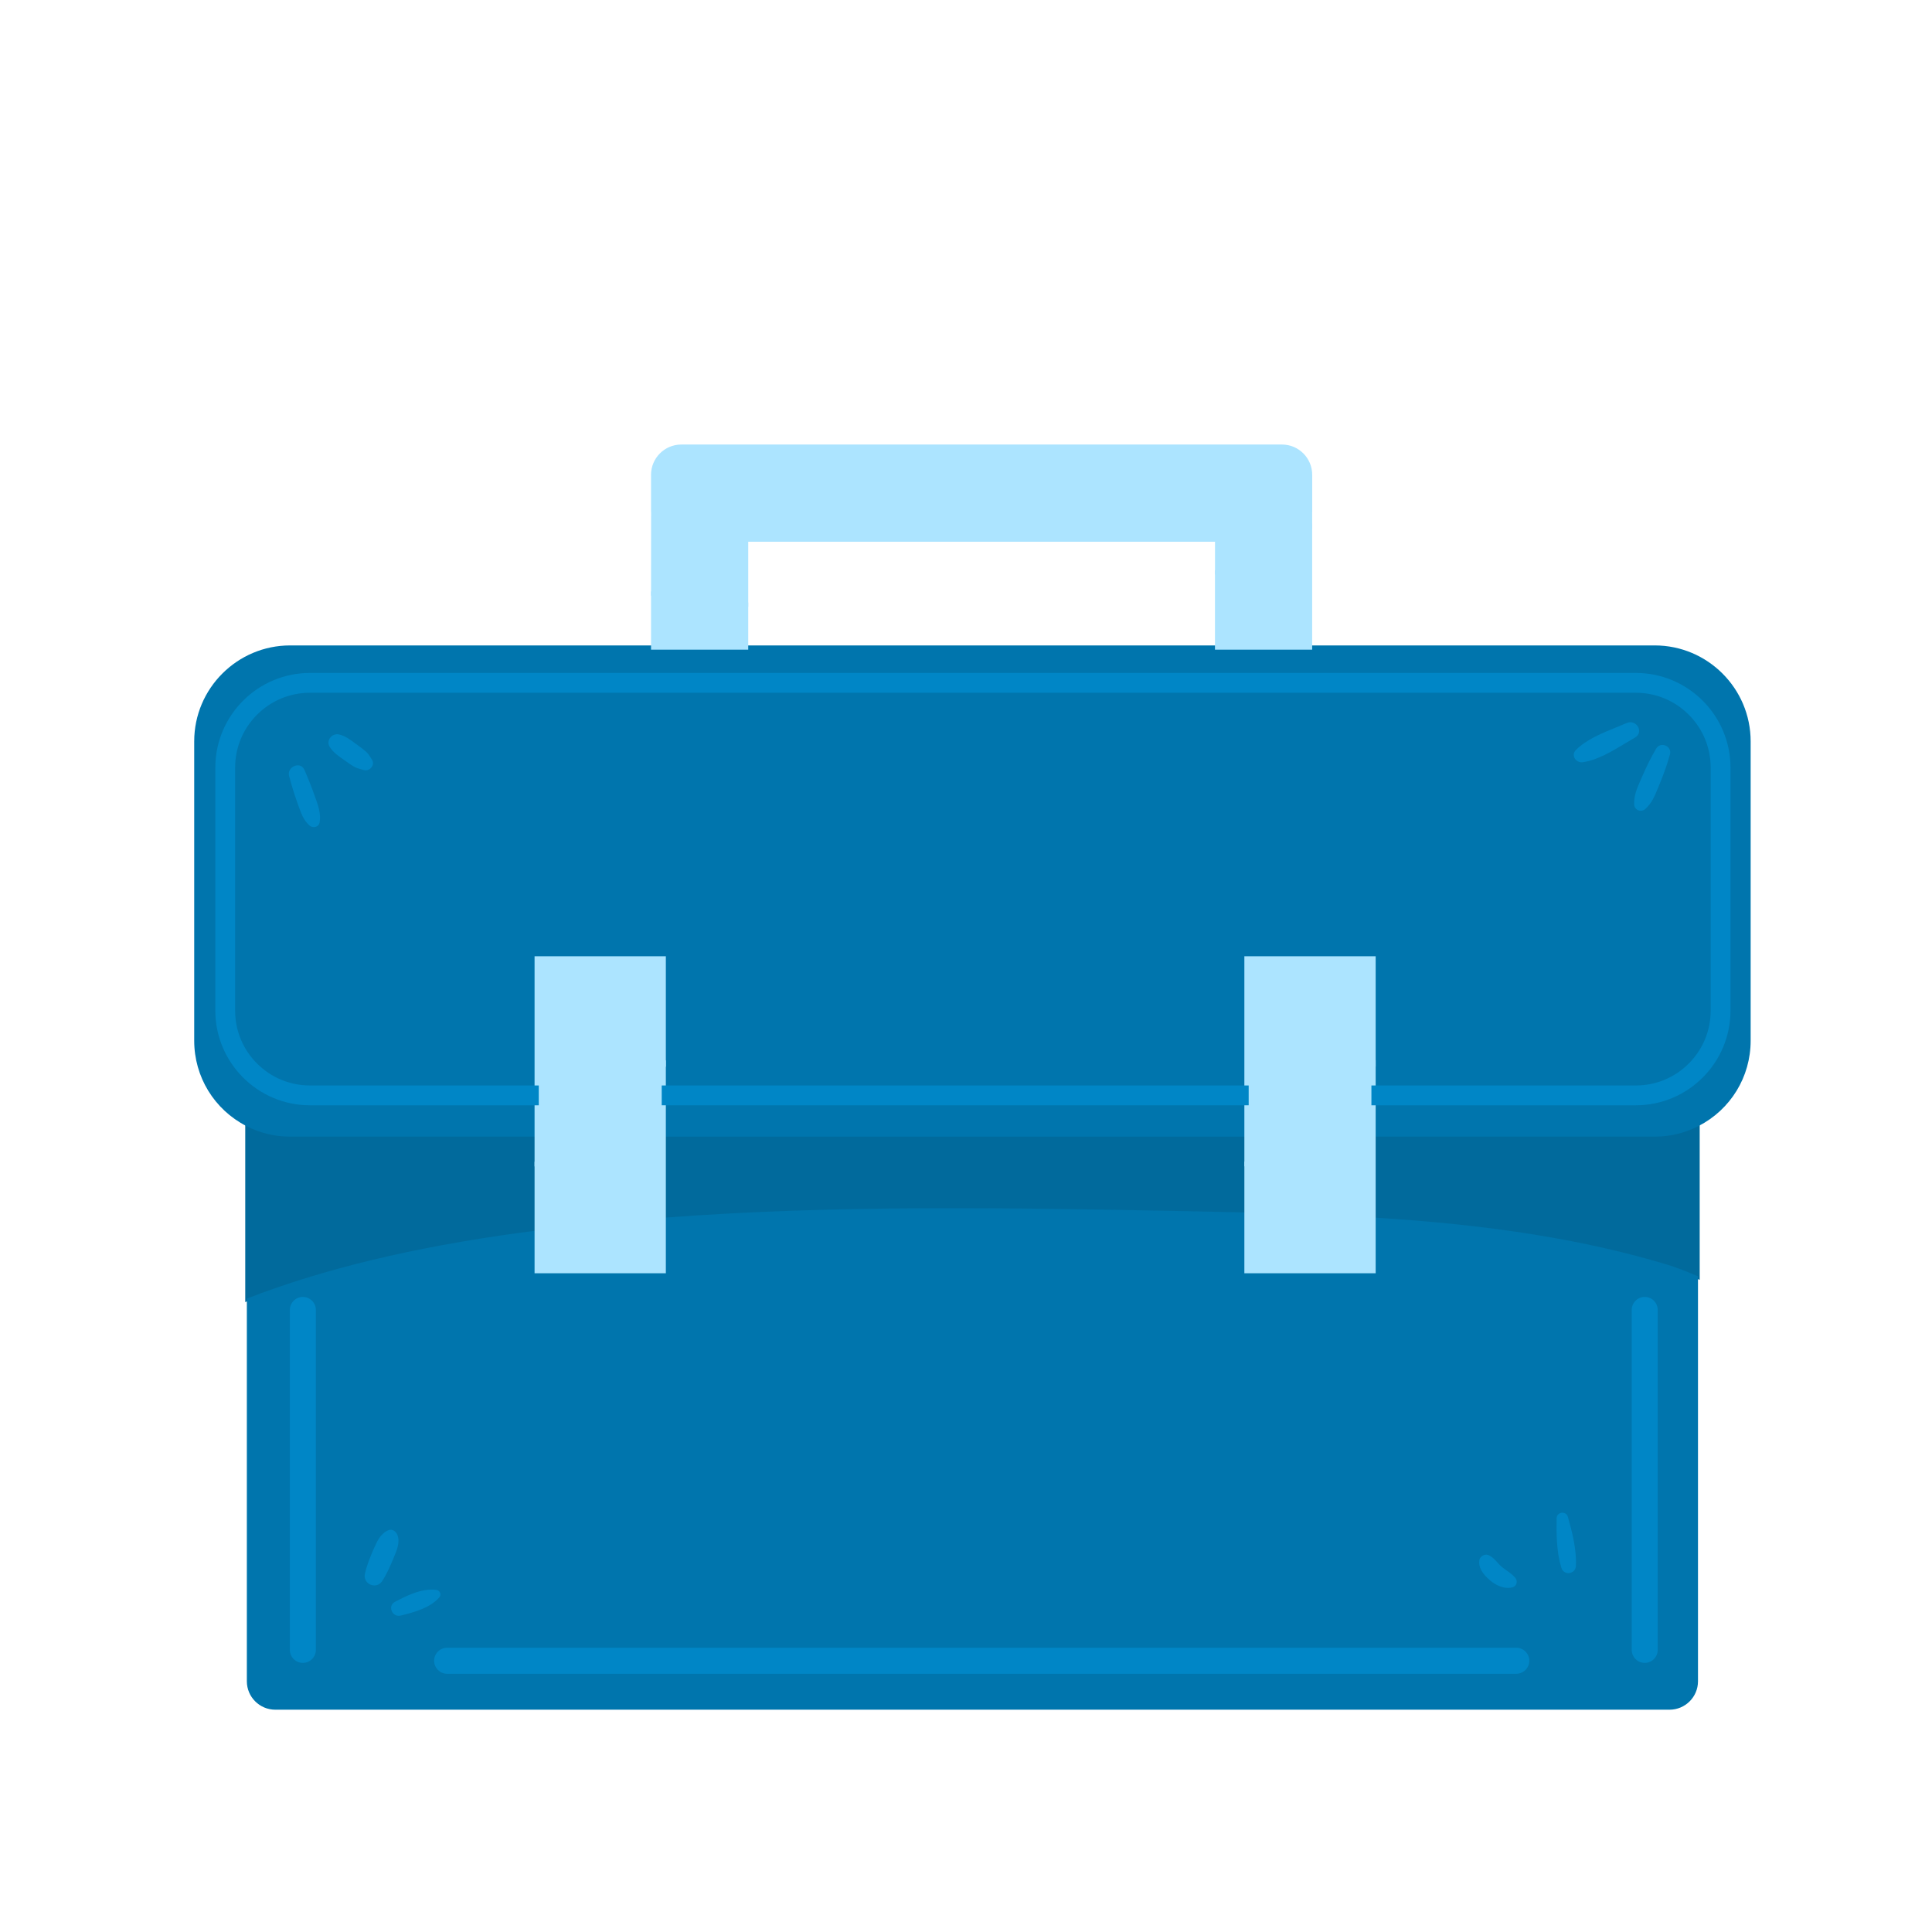 <svg width="113" height="113" viewBox="0 0 113 113" fill="none" xmlns="http://www.w3.org/2000/svg">
<path d="M38.703 71.389L38.836 71.38C49.035 70.604 59.343 70.803 69.312 70.995C70.51 71.018 71.708 71.043 72.906 71.073L73.033 71.076V66.234H38.703V71.389Z" fill="#016A9C"/>
<path d="M99.232 65.643C98.469 66.035 97.647 66.233 96.787 66.233H80.219V71.36L80.335 71.367C87.22 71.79 92.674 72.666 97.496 74.123C97.973 74.267 98.51 74.471 99.24 74.784L99.412 74.859V65.551L99.232 65.643Z" fill="#016A9C"/>
<path d="M14.524 65.643L14.344 65.551V76.157L14.512 76.091C18.948 74.37 24.147 73.117 30.407 72.259C30.609 72.231 30.811 72.206 31.013 72.181L31.512 72.118V66.233H16.968C16.109 66.233 15.287 66.035 14.524 65.643Z" fill="#016A9C"/>
<path d="M97.534 73.974C92.7 72.514 87.236 71.636 80.338 71.212C80.328 71.212 80.321 71.215 80.315 71.221C80.309 71.226 80.305 71.235 80.305 71.243V74.318H72.935V70.947C72.935 70.93 72.921 70.916 72.904 70.916C71.776 70.888 70.6 70.863 69.31 70.838C59.337 70.646 49.025 70.448 38.819 71.223C38.803 71.224 38.791 71.238 38.791 71.254V74.318H31.42V72.009C31.42 72 31.416 71.991 31.41 71.986C31.403 71.98 31.395 71.977 31.385 71.978C31.255 71.995 31.125 72.011 30.995 72.027C30.792 72.052 30.59 72.078 30.388 72.105C24.115 72.964 18.904 74.221 14.457 75.946C14.445 75.951 14.438 75.962 14.438 75.975V98.336C14.438 99.252 15.184 99.998 16.102 99.998H97.649C98.566 99.998 99.313 99.252 99.313 98.336V74.67C99.313 74.658 99.306 74.647 99.294 74.642C98.559 74.326 98.017 74.12 97.534 73.974ZM96.799 76.612V96.496C96.799 96.83 96.527 97.102 96.193 97.102C95.859 97.102 95.587 96.83 95.587 96.496V76.612C95.587 76.278 95.859 76.006 96.193 76.006C96.527 76.006 96.799 76.278 96.799 76.612ZM92.017 91.577C92.01 91.742 91.889 91.831 91.772 91.846C91.665 91.861 91.522 91.817 91.47 91.651C91.189 90.747 91.181 89.749 91.197 88.803C91.198 88.697 91.278 88.639 91.356 88.628C91.364 88.627 91.372 88.627 91.381 88.627C91.451 88.627 91.526 88.664 91.551 88.754C91.809 89.665 92.056 90.633 92.017 91.577ZM22.905 90.999L22.872 91.08C22.682 91.536 22.49 91.979 22.229 92.383C22.099 92.582 21.885 92.605 21.731 92.541C21.576 92.475 21.444 92.306 21.496 92.074C21.614 91.553 21.826 91.052 22.015 90.623L22.018 90.615C22.194 90.215 22.376 89.802 22.783 89.639C22.808 89.629 22.831 89.625 22.855 89.625C22.971 89.625 23.063 89.738 23.098 89.825C23.247 90.186 23.058 90.637 22.905 90.999ZM86.685 91.264C86.695 91.207 86.74 91.152 86.804 91.115C86.867 91.08 86.936 91.071 86.989 91.092C87.188 91.17 87.326 91.325 87.473 91.488C87.554 91.579 87.637 91.672 87.732 91.751C87.823 91.827 87.925 91.899 88.024 91.969C88.198 92.092 88.379 92.22 88.509 92.375C88.556 92.43 88.573 92.504 88.553 92.569C88.535 92.627 88.491 92.668 88.43 92.686C88.026 92.799 87.554 92.562 87.272 92.326C86.818 91.946 86.626 91.599 86.685 91.264ZM89.296 97.132C89.296 97.466 89.024 97.738 88.691 97.738H26.155C25.821 97.738 25.549 97.466 25.549 97.132C25.549 96.799 25.821 96.527 26.155 96.527H88.691C89.025 96.527 89.296 96.799 89.296 97.132ZM25.57 93.331C25.057 93.905 24.174 94.154 23.386 94.343C23.227 94.38 23.094 94.275 23.047 94.15C23.009 94.05 23.018 93.905 23.167 93.827C23.708 93.542 24.5 93.126 25.258 93.126C25.335 93.126 25.412 93.13 25.488 93.139C25.538 93.145 25.579 93.175 25.595 93.217C25.61 93.255 25.601 93.296 25.57 93.331ZM18.313 76.612V96.496C18.313 96.83 18.041 97.102 17.707 97.102C17.373 97.102 17.101 96.83 17.101 96.496V76.612C17.101 76.278 17.373 76.006 17.707 76.006C18.041 76.006 18.313 76.278 18.313 76.612Z" fill="#0075AD"/>
<path d="M96.782 37.75H16.971C13.877 37.75 11.359 40.267 11.359 43.361V60.869C11.359 62.983 12.53 64.897 14.413 65.863C15.211 66.273 16.072 66.48 16.971 66.48H31.514V64.398H18.133C15.216 64.397 12.843 62.024 12.843 59.108V44.894C12.843 41.977 15.216 39.605 18.133 39.604H95.679C98.595 39.605 100.968 41.977 100.968 44.894V59.108C100.968 62.024 98.595 64.397 95.679 64.398H80.214V66.48H96.782C97.681 66.48 98.542 66.273 99.34 65.863C101.223 64.896 102.393 62.983 102.393 60.869V43.361C102.393 40.267 99.876 37.75 96.782 37.75Z" fill="#0075AD"/>
<path d="M73.033 64.398H38.703V66.481H73.033V64.398Z" fill="#0075AD"/>
<path d="M95.673 63.608C96.917 63.608 98.04 63.105 98.856 62.29C99.671 61.474 100.174 60.351 100.174 59.107V44.892C100.174 43.648 99.671 42.525 98.856 41.709C98.04 40.894 96.917 40.391 95.673 40.391H18.127C16.882 40.391 15.76 40.894 14.944 41.709C14.128 42.525 13.626 43.648 13.625 44.892V59.106C13.626 60.351 14.128 61.474 14.944 62.29C15.76 63.105 16.882 63.608 18.127 63.608H31.385V56.054H38.817V63.608H72.899V56.054H80.331V63.608L95.673 63.608ZM18.569 48.083C18.532 48.268 18.303 48.289 18.181 48.185C17.827 47.884 17.676 47.373 17.521 46.945C17.33 46.417 17.168 45.886 17.024 45.344C16.922 44.958 17.518 44.682 17.686 45.065C17.912 45.578 18.114 46.092 18.301 46.621C18.463 47.08 18.664 47.594 18.569 48.083ZM21.312 44.915C21.107 44.852 20.935 44.826 20.743 44.715C20.576 44.618 20.419 44.499 20.26 44.389C19.941 44.166 19.593 43.946 19.384 43.61C19.209 43.328 19.499 43.003 19.798 43.072C20.187 43.162 20.514 43.439 20.83 43.67C21 43.795 21.174 43.917 21.33 44.059C21.475 44.19 21.532 44.331 21.643 44.484C21.797 44.695 21.542 44.985 21.312 44.915ZM96.968 43.846C97.151 43.534 97.644 43.744 97.548 44.09C97.38 44.698 97.171 45.274 96.928 45.856C96.719 46.359 96.557 46.853 96.142 47.225C95.973 47.377 95.707 47.273 95.698 47.041C95.675 46.485 95.917 46.02 96.132 45.52C96.381 44.941 96.649 44.39 96.968 43.846ZM92.257 43.942C93.009 43.194 94.23 42.81 95.185 42.395C95.606 42.213 95.976 42.789 95.555 43.028C94.654 43.54 93.599 44.299 92.554 44.452C92.272 44.493 92.022 44.176 92.257 43.942Z" fill="#0075AD"/>
<path d="M76.749 30.932L76.746 29.964C76.746 29.965 76.747 29.965 76.747 29.964C76.748 29.948 76.749 29.932 76.749 29.915V27.77C76.749 26.794 75.956 26 74.98 26H39.848C38.872 26 38.078 26.794 38.078 27.77V29.915C38.078 29.931 38.079 29.946 38.083 29.962L38.079 34.838L38.18 34.857C39.983 35.189 41.767 35.395 43.633 35.485L43.763 35.491V31.685H71.064V33.618L71.224 33.569C71.626 33.447 72.014 33.318 72.378 33.186C73.975 32.605 75.428 31.859 76.696 30.969L76.749 30.932Z" fill="#ACE4FF"/>
<path d="M31.266 68.224L31.444 68.135C34.239 66.746 36.822 64.766 38.914 62.41L38.945 62.375V55.93H31.266V68.224Z" fill="#ACE4FF"/>
<path d="M72.781 55.93V68.224L72.96 68.135C75.754 66.746 78.337 64.767 80.43 62.41L80.461 62.375V55.93H72.781Z" fill="#ACE4FF"/>
<path d="M38.224 34.613L38.078 34.586V37.998H43.763V35.243L43.645 35.237C41.79 35.147 40.017 34.943 38.224 34.613Z" fill="#ACE4FF"/>
<path d="M76.747 30.629L76.552 30.766C75.302 31.643 73.868 32.379 72.291 32.953C71.932 33.084 71.548 33.211 71.15 33.332L71.062 33.359V37.998H76.747L76.747 30.629Z" fill="#ACE4FF"/>
<path d="M31.334 67.915L31.266 67.949V74.472H38.945V62.004L38.729 62.247C36.657 64.58 34.1 66.54 31.334 67.915Z" fill="#ACE4FF"/>
<path d="M80.245 62.247C78.173 64.58 75.616 66.54 72.85 67.915L72.781 67.949V74.472H80.461V62.004L80.245 62.247Z" fill="#ACE4FF"/>
<path d="M73.033 63.488H38.703V64.647H73.033V63.488Z" fill="#0086C6"/>
<path d="M95.677 39.359H18.131C15.078 39.36 12.594 41.843 12.594 44.896V59.111C12.594 62.163 15.078 64.647 18.131 64.647H31.512V63.488H18.131C16.962 63.488 15.863 63.033 15.035 62.206C14.209 61.379 13.753 60.28 13.753 59.111V44.896C13.753 43.727 14.209 42.628 15.035 41.801C15.863 40.974 16.962 40.519 18.131 40.518H95.677C96.846 40.519 97.945 40.974 98.772 41.801C99.599 42.628 100.054 43.727 100.055 44.896V59.111C100.054 60.28 99.599 61.379 98.772 62.206C97.945 63.033 96.846 63.488 95.677 63.488H80.212V64.647H95.677C98.73 64.647 101.213 62.163 101.214 59.111V44.896C101.213 41.843 98.729 39.36 95.677 39.359Z" fill="#0086C6"/>
<path d="M17.713 75.856C17.294 75.856 16.953 76.197 16.953 76.616V96.5C16.953 96.919 17.294 97.26 17.713 97.26C18.133 97.26 18.474 96.919 18.474 96.5V76.616C18.474 76.197 18.133 75.856 17.713 75.856Z" fill="#0086C6"/>
<path d="M88.686 96.375H26.151C25.732 96.375 25.391 96.716 25.391 97.135C25.391 97.555 25.732 97.896 26.151 97.896H88.686C89.106 97.896 89.447 97.555 89.447 97.135C89.447 96.716 89.106 96.375 88.686 96.375Z" fill="#0086C6"/>
<path d="M96.198 75.856C95.779 75.856 95.438 76.197 95.438 76.616V96.5C95.438 96.919 95.779 97.26 96.198 97.26C96.617 97.26 96.958 96.919 96.958 96.5V76.616C96.958 76.197 96.617 75.856 96.198 75.856Z" fill="#0086C6"/>
<path d="M17.802 45.02C17.705 44.801 17.482 44.709 17.247 44.792C17.027 44.868 16.833 45.101 16.907 45.38C17.059 45.954 17.222 46.481 17.407 46.992L17.456 47.13C17.599 47.535 17.761 47.994 18.103 48.284C18.172 48.343 18.266 48.375 18.358 48.375C18.401 48.375 18.442 48.369 18.482 48.355C18.593 48.316 18.669 48.227 18.692 48.111C18.788 47.619 18.608 47.114 18.45 46.669L18.419 46.585C18.226 46.037 18.023 45.525 17.802 45.02Z" fill="#0086C6"/>
<path d="M21.417 43.973C21.275 43.845 21.12 43.732 20.97 43.622L20.776 43.479C20.488 43.263 20.19 43.041 19.83 42.958C19.633 42.912 19.421 42.995 19.302 43.163C19.188 43.323 19.181 43.517 19.283 43.682C19.487 44.008 19.801 44.225 20.105 44.435L20.31 44.579C20.43 44.664 20.554 44.752 20.685 44.828C20.842 44.919 20.982 44.957 21.131 44.997C21.179 45.01 21.229 45.023 21.28 45.039C21.316 45.05 21.352 45.055 21.389 45.055C21.521 45.055 21.653 44.986 21.739 44.866C21.841 44.723 21.844 44.551 21.747 44.418C21.712 44.369 21.683 44.322 21.654 44.276C21.591 44.176 21.527 44.072 21.417 43.973Z" fill="#0086C6"/>
<path d="M25.743 93.165C25.706 93.068 25.617 93.001 25.51 92.988C24.636 92.881 23.71 93.37 23.097 93.692C22.905 93.794 22.827 94.001 22.905 94.207C22.965 94.368 23.121 94.508 23.321 94.508C23.354 94.508 23.389 94.504 23.425 94.495C24.235 94.301 25.145 94.044 25.688 93.436C25.757 93.358 25.777 93.257 25.743 93.165Z" fill="#0086C6"/>
<path d="M23.047 91.061C23.21 90.673 23.414 90.189 23.24 89.768C23.158 89.57 22.949 89.408 22.724 89.498C22.259 89.684 22.055 90.147 21.872 90.563C21.68 90.998 21.465 91.508 21.344 92.042C21.272 92.361 21.456 92.595 21.67 92.685C21.738 92.714 21.815 92.73 21.893 92.73C22.06 92.73 22.236 92.656 22.357 92.469C22.626 92.055 22.821 91.605 23.013 91.142L23.047 91.061Z" fill="#0086C6"/>
<path d="M95.814 47.39C95.863 47.411 95.915 47.421 95.966 47.421C96.061 47.421 96.155 47.386 96.231 47.318C96.614 46.974 96.788 46.547 96.971 46.094L97.049 45.904C97.318 45.256 97.517 44.69 97.673 44.124C97.733 43.909 97.627 43.697 97.416 43.608C97.206 43.519 96.98 43.591 96.867 43.784C96.569 44.292 96.301 44.829 96.024 45.472L95.945 45.653C95.755 46.084 95.559 46.53 95.58 47.047C95.586 47.2 95.675 47.332 95.814 47.39Z" fill="#0086C6"/>
<path d="M95.143 42.288C94.953 42.371 94.753 42.452 94.548 42.535C93.727 42.868 92.796 43.244 92.177 43.861C92.043 43.995 92.01 44.17 92.09 44.33C92.168 44.487 92.336 44.586 92.512 44.586C92.534 44.586 92.557 44.584 92.579 44.581C93.436 44.456 94.296 43.936 95.056 43.478C95.251 43.36 95.44 43.246 95.624 43.142C95.893 42.989 95.916 42.727 95.82 42.534C95.713 42.319 95.44 42.16 95.143 42.288Z" fill="#0086C6"/>
<path d="M91.337 88.479C91.167 88.502 91.046 88.635 91.044 88.805C91.028 89.721 91.036 90.776 91.324 91.701C91.391 91.917 91.57 92.008 91.735 92.008C91.755 92.008 91.774 92.006 91.793 92.004C92.008 91.976 92.164 91.805 92.173 91.588C92.214 90.621 91.963 89.639 91.702 88.717C91.656 88.555 91.507 88.459 91.337 88.479Z" fill="#0086C6"/>
<path d="M88.202 92.874C88.291 92.874 88.38 92.863 88.467 92.838C88.579 92.807 88.663 92.726 88.696 92.618C88.731 92.504 88.703 92.374 88.623 92.279C88.48 92.109 88.291 91.975 88.109 91.847C88.011 91.777 87.914 91.709 87.826 91.636C87.741 91.564 87.665 91.479 87.584 91.389C87.432 91.219 87.274 91.043 87.041 90.951C86.945 90.913 86.829 90.926 86.724 90.984C86.62 91.043 86.546 91.139 86.528 91.241C86.459 91.635 86.668 92.029 87.168 92.448C87.433 92.67 87.82 92.874 88.202 92.874Z" fill="#0086C6"/>
</svg>
